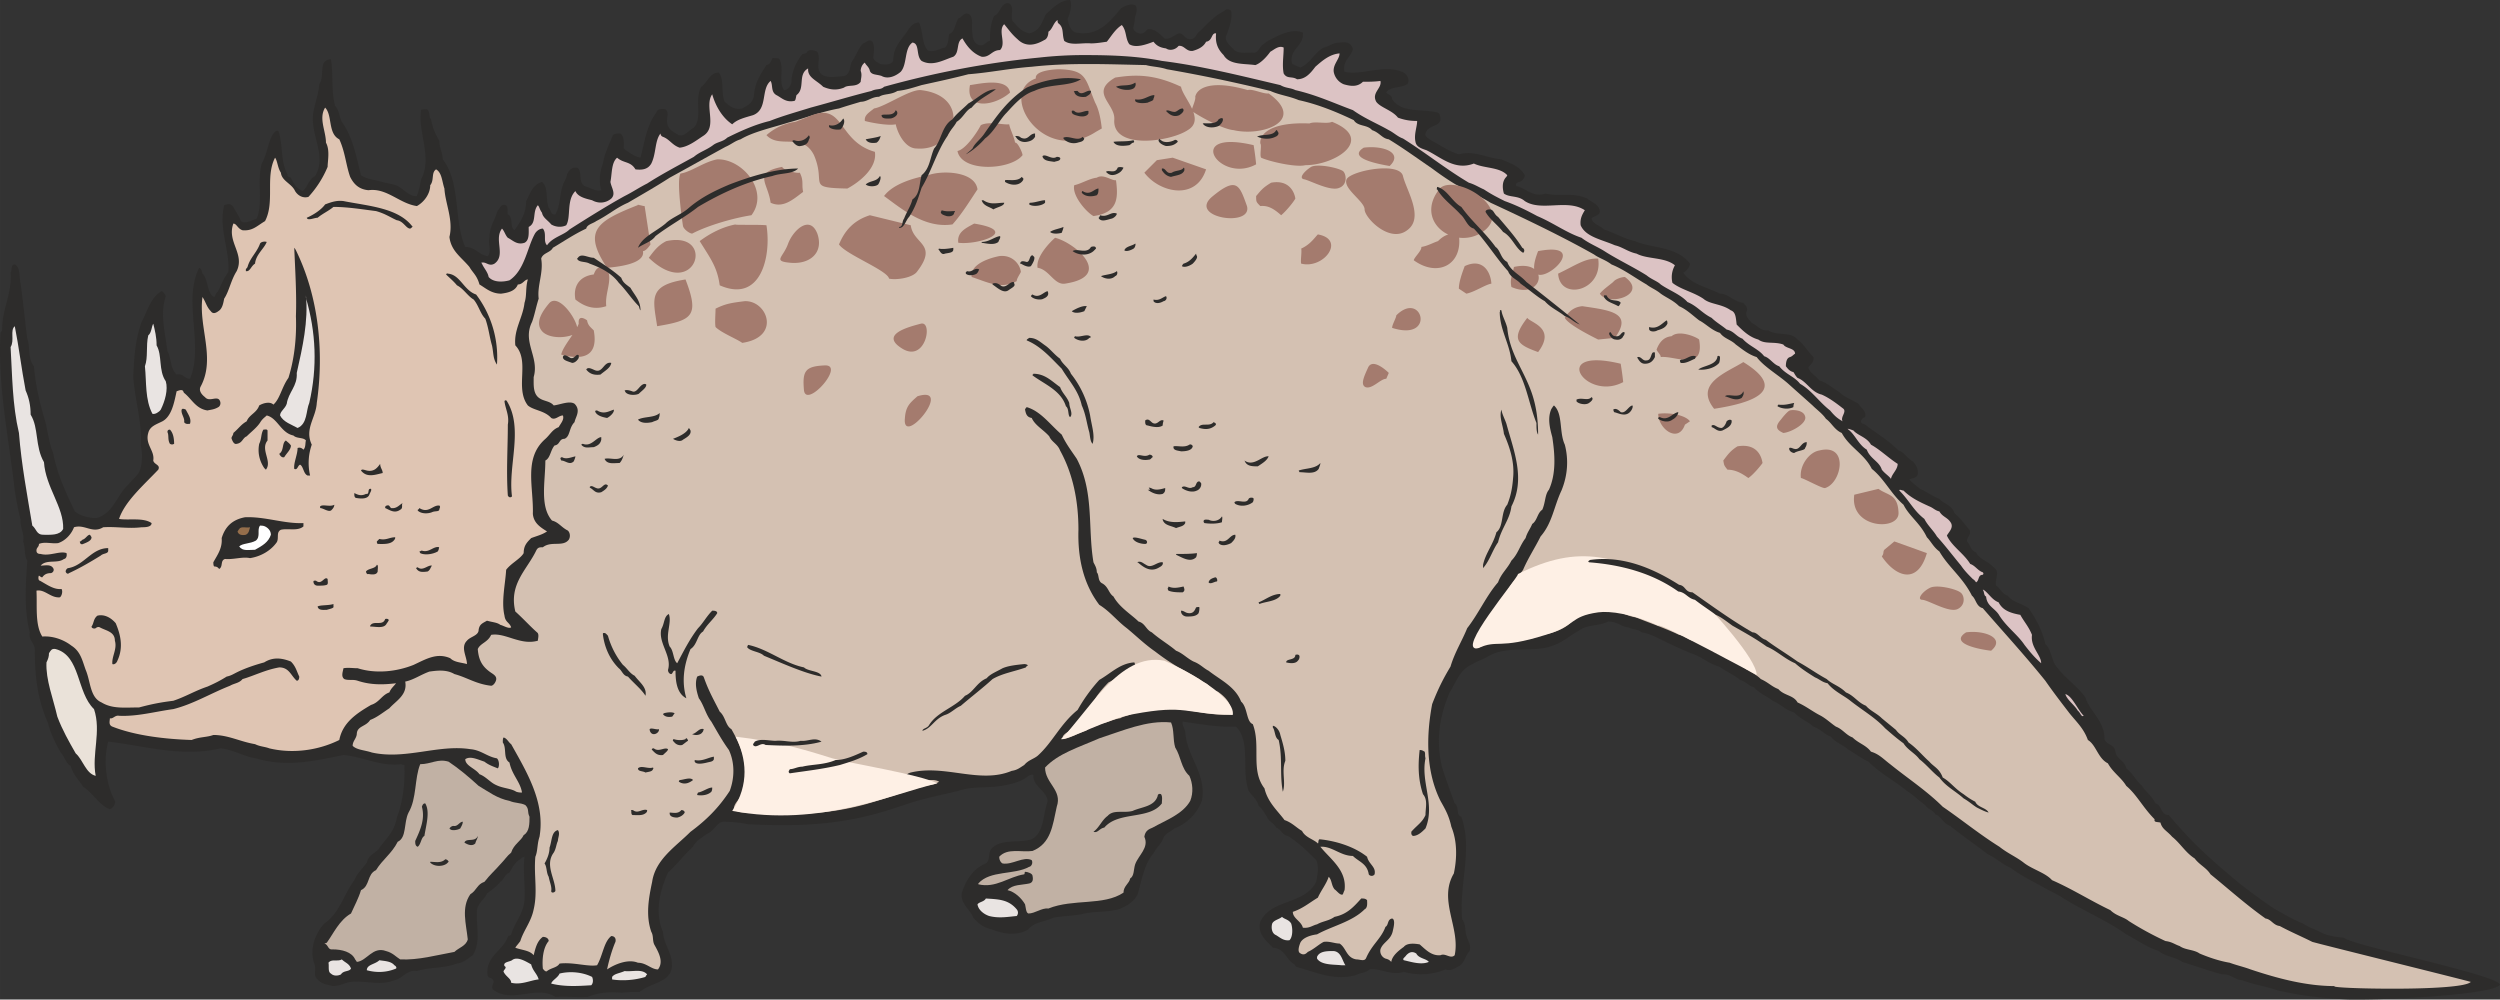 <svg xmlns="http://www.w3.org/2000/svg" width="287.684" height="115.017" viewBox="0 0 215.763 86.263"><rect x="0" y="0" width="215.763" height="86.263" fill="#333333" stroke="none"/><path d="M189.926 406.257c-.288 4.536.72 9.216 1.224 13.68.144.936.288 1.656.504 2.52-.072.648.36 1.224.216 1.872.216.576.072 1.224.36 1.656-.144 2.088-.288 4.248.216 6.192-.144.72.432.864.432 1.512 0 2.232.216 4.248 1.152 6.336.216.936.648 1.728 1.08 2.52.36.36.432.936.864 1.152.216.792.72 1.224 1.08 1.8.864.576 1.44 1.656 2.304 1.944.36-.144.504-.576.432-.72-.792-1.512-1.008-3.528-.576-5.112 3.168.36 6.336 1.368 9.72.576 1.152.144 2.016.72 3.024.864 2.664.792 5.112.216 7.56-.288 1.656.144 3.168 1.008 4.968.792a.717.717 0 0 0 .288.072c.072 1.584-.144 3.24-.648 4.536-.216 1.296-1.08 1.944-1.584 2.736-.432.432-.864.504-1.008 1.152-.36.504-.792.864-1.08 1.512-.936 1.296-1.296 2.88-2.592 3.744-.792.864-1.296 2.232-.864 3.456.216.504-.144 1.008.288 1.368.36.432.864.432 1.296.576.648 0 1.008-.288 1.584-.36 1.224-.144 2.52.36 3.744-.144.72-.144 1.08-.936 1.944-.792 1.152-.36 2.304-.216 3.456-.648.576-.072.936-.432 1.368-.72.72-1.152.288-2.52.36-3.6-.072-.864.648-1.152.864-1.728.504-.36.864-.648 1.152-1.008.36-.216.36-.648.792-.792.288-.504.504-.936.936-1.152.072-.072.216-.216.36-.216-.144 1.224.072 2.448 0 3.744-.144 1.296-.792 1.8-1.152 2.952-.072.144-.216.072-.288.216-.432 1.224-2.016 1.728-1.728 3.384.216.288.432.072.504.504 0 .144-.216.36-.072.648 1.728 1.296 3.744-.432 5.4.648 1.008-.072 1.872.072 2.808 0 1.008-.432 1.944-.432 2.952-.36.576-.072 1.224-.072 1.512-.072 1.008-.792 2.376-.792 2.736-1.872.288-1.296-.648-2.088-.72-3.312-.72-1.656-.288-3.528.432-5.112.72-.648 1.368-1.512 2.16-2.232.216-.504.792-.792 1.152-1.08.72-.288.864-1.008 1.44-1.08.792 0 1.44.072 2.16.216 2.88.144 5.76.144 8.568-.36 1.8-.288 3.384-.792 5.112-1.368 1.44-.504 3.024-.792 4.464-1.152 1.296-.432 2.52-.216 3.744-.432.864-.144 1.728-.36 2.304-.864.144-.072.36-.144.432-.072-.072 1.008 1.224 1.368 1.224 2.304-.432 1.224-.288 2.664-1.368 3.24-1.224.36-2.592-.072-3.456.792-.36.432-.072 1.008-.504 1.296-1.08.432-1.728 1.44-2.088 2.592-.072.936.72 1.368 1.008 2.088.504.576.936.864 1.584 1.008 1.08.432 2.232.576 3.168 0 .504-.648 1.44-.648 2.16-1.008.792-.144 1.584-.144 2.376-.288 1.08-.288 2.088-.144 3.24-.432.792-.288 1.368-.72 1.656-1.296.36-1.224.576-2.664 1.368-3.528.288-.576.72-.864.864-1.368.216-.432.648-.504.936-.792 1.152-.432 1.944-1.296 2.376-2.376.432-2.376-1.296-3.744-1.44-5.976-.072-.36-.288-.576-.216-.864 1.584.216 3.024.504 4.608.432 1.296 1.368.432 3.744 1.08 5.544.288.432.72.72.864 1.296.36.288.504.648.72.936.144.432.648.576.792.936.432.144.504.648 1.008.72.936.576 1.728 1.368 2.448 2.088.288.576.072 1.44 0 1.872-1.008 2.016-3.888 1.44-4.824 3.456-.288 1.08.576 1.656 1.08 2.232 1.08.072 1.152 1.08 1.872 1.44.072.072.072.144.144.216 1.656.432 3.24 1.224 5.112.72.432-.216.936-.216 1.224-.504.864-.144 1.872.576 2.952.216 1.296.36 2.592.216 3.6-.216.36.144.72 0 1.008-.216.648-.216.648-.936 1.08-1.368.144-.576-.144-.792-.288-1.368-.144-.432 0-.864-.36-1.368-.288-3.024.936-5.976-.072-8.856-.504-.144-.144-.864-.576-1.152-.36-1.008-.792-2.16-1.08-3.096-.576-2.304-.216-4.464.648-6.48.504-.792.792-1.728 1.584-2.232.576-.36 1.008-.504 1.584-.792 1.8-1.152 4.104-.288 5.904-1.08.792-.288 1.368-.864 2.088-1.224.72-.576 1.728-.36 2.52-.792.792 0 1.08.432 1.728.504.432.216.864.144 1.152.432.504.072 1.008.288 1.44.504 1.008.504 1.944.936 2.808 1.296.936.288 1.584.936 2.448 1.152.72.504 1.296.72 1.8 1.152.504.144.72.504 1.224.648.504.576 1.08.72 1.584 1.152.72.288 1.08.792 1.872 1.008.504.576 1.224.792 1.656 1.224.648.216 1.008.72 1.512.864.36.504 1.08.72 1.44 1.08.648.36 1.152.792 1.8 1.08 1.008 1.008 2.16 1.584 3.312 2.52.576.36 1.152.936 1.584 1.224.288.432.72.432.864.792.576.216.648.792 1.296 1.008 1.152.936 2.232 1.656 3.24 2.448.792.36 1.224.864 1.944 1.152.864.648 1.728 1.08 2.664 1.584.72.432 1.296.648 1.944 1.08 1.872 1.152 3.816 1.944 5.4 3.096 1.08.576 1.728 1.08 2.808 1.44.576.504 1.44.504 2.016.936 1.152.36 2.376.792 3.456 1.08.72-.072 1.152.504 1.728.504.936.36 1.944.504 3.024.864 2.088.504 4.248.72 6.12.792 3.528.072 12.816-.432 13.104-1.296-.36-.864-12.888-3.384-13.464-4.032-.792-.072-1.296-.144-1.944-.432-.504-.288-1.08-.432-1.584-.792-.936-.36-1.728-.864-2.52-1.296-1.08-.72-2.016-1.44-2.88-2.088-.936-.792-1.728-1.44-2.592-2.232-1.296-1.152-2.448-2.376-3.6-3.744-.72 0-.576-.864-1.152-1.008-.288-.648-.864-1.008-1.152-1.512-.576-.504-.792-1.08-1.368-1.512-.144-.72-.792-.72-.936-1.44-.072-.648-.792-.576-.936-1.08 0-1.584-1.224-2.304-1.656-3.6-.648-.936-1.728-1.656-2.376-2.52-.576-.576-.504-1.584-1.08-2.088-.216-1.08-.792-2.16-1.44-3.096-.648-.432-1.368-.504-1.8-1.08-.504-.144-.648-.648-1.008-.864-.144-.504.36-1.152-.144-1.512-.576-.648-1.368-.792-1.584-1.368-.504-.144-.504-.72-.792-.936 0-.432.432-.576.216-1.008-.432-.504-.72-.936-1.296-1.44-.216-.72-.936-.792-1.296-1.224-.576-.216-1.152-.648-1.656-.864-.36-.288-.648-.504-.936-.792.144-.144.576-.072.72-.432.072-.504-.144-.864-.432-1.152-.504-.288-.72-.792-1.224-.936-1.008-1.008-1.872-1.44-2.88-2.232-.144-.072-.288-.072-.36-.216 0-.216.144-.36.36-.432.144-.504-.36-.792-.576-1.152-.576-.36-1.224-.576-1.656-1.008-.576-.36-1.152-.864-1.728-1.008-.288-.432-.864-.648-.936-1.152.288-.288.504-.504.432-.864-.504-.504-.792-1.08-1.368-1.512-.576-.72-1.8-.288-2.52-.792-.648.072-.864-.36-1.44-.648-.288-.36-.576-.576-.432-1.008.144-.36-.144-.504-.288-.72-.792-.072-1.296-.792-2.016-.792-1.152-.576-2.448-.792-3.168-1.8.216-.144.576-.432.576-.792-1.152-1.512-3.24-1.296-4.752-1.944-.936-.216-1.8-.72-2.664-1.008-.36-.36-.936-.432-1.08-.936.144-.216.648-.216.72-.576 0-.648-.792-.864-1.08-1.152-1.296-.576-2.448-.144-3.6-.432-1.08.36-1.656-.432-2.52-.648-.144-.216.144-.36.288-.36.288-.144.432-.36.432-.576-.432-.792-1.224-1.008-2.016-1.368-1.368-.144-2.376-.792-3.672-.432-.936-.288-1.584-.792-2.304-1.152-.288-.216-.648-.36-.576-.648.216-.72 1.152-.576 1.296-1.152 0-.36-.072-.576-.216-.648-1.44-.36-3.096.072-3.96-1.152 0-.36-.288-.36-.504-.576.288-.576 1.44-.36 1.872-.792.144-.432-.072-.72-.36-.936-1.656-.792-3.6.288-5.112-.072-.216-.936.576-1.296.72-1.944-.144-.576-.576-.648-1.08-.576-.648 0-.864.288-1.44.432-.864.504-1.152 1.368-2.016 1.728-.288-.144-.576-.216-.72-.36-.288-1.224 1.08-1.512.936-2.664-.72-.288-1.584 0-2.304.36-.432.216-.792.36-1.08.648-.432.216-.432.864-1.008.72-.576 0-1.296.144-1.656-.36-.36-.36-.792-.72-.504-1.224.216-.648.504-1.368.36-2.016-.144-.144-.432-.216-.576 0-.864.432-1.512 1.152-2.088 1.728-.36.216-.36.72-.864.72-.576 0-.576-.72-1.152-.432-.288.144-.72.504-1.08.36-.432-.432-.864-.864-1.44-.792-.216.216-.36.432-.72.36-.36-.072-.576-.36-.504-.576.144-.432.072-.72.216-1.08.072-.288.072-.504 0-.72-.36-.288-.936 0-1.296.216-1.008 1.224-2.016 2.448-3.888 2.088-.504-.144-.648-.792-.72-1.152.216-.576.432-1.152.216-1.656-.864 0-1.512.72-2.088 1.224-.36.72-.504 1.44-1.44 1.656-.648-.144-1.008-.576-1.44-1.08-.216-.504.216-1.152-.288-1.512-.72-.144-.72.864-1.296 1.08-.36.792-.36 1.512-.36 2.16-.288 0-.504.504-.936.36-.432-.144-.576-.576-.576-1.008-.144-.576.144-1.296-.288-1.656-.504-.216-.576.288-.936.36-.288.504-.288 1.152-.792 1.368-.072.432-.072.936-.36 1.152-.432.072-1.08.504-1.512.216-.504-.648-.36-1.584-.72-2.376-.648 0-.864.576-1.152.936-.576.792-1.08 1.296-1.08 2.376-.288.432-.864.288-1.08.288-.36-.216-.576-.288-.648-.576.072-.504.144-1.008-.072-1.368-.288-.288-.504.072-.792.144-.432.432-.576 1.008-.936 1.512-.288.432-.072 1.008-.648 1.296-.72.072-1.584.216-2.016-.144-.576-.576 0-1.296-.36-1.944-.288-.144-.72-.216-.864 0-.144.216-.288.144-.432.216-.576.72-.936 1.584-.936 2.448-.144.432-.36.648-.648.648-.504-.792.072-2.016-.432-2.736-.288 0-.504-.072-.576 0-.144.36-.216.504-.504.576-.504.792-1.008 1.512-1.08 2.664-.144.648-.504.792-1.008 1.08-.72.144-1.08-.216-1.512-.576-.36-.936 0-1.8-.504-2.52-.792 0-.936.792-1.512 1.224-.648 1.152.144 2.664-.648 3.528-.432.216-.792.792-1.296.648-.504-.288-.936-.504-1.008-1.08-.072-.432.216-.864-.144-1.152-.432-.072-.72 0-.792.288-.864 1.152-1.008 2.592-1.368 3.888-.432-.072-1.008-.432-1.44-.792 0-.432.072-1.008-.288-1.296-.288 0-.504 0-.648.144-.36.864-.72 1.584-.864 2.448-.288.792-.36 1.584-.144 2.304-.432.144-.936-.216-1.44-.36-.576-.36-.144-1.296-.648-1.584-.504-.072-.72.288-.864.576-.072.432-.288.648-.36.936-.288.792-.216 1.8-.648 2.52-.432.072-.36-.432-.576-.576-.288-.792 0-1.728-.576-2.232-.864.288-1.008 1.008-1.368 1.656 0 1.08-.504 1.8-1.008 2.52-.432-.288-.072-1.152-.576-1.368-.072-.288.072-.576-.144-.792-.504-.144-.504.288-.72.432-.288.936-.72 1.44-.72 2.376-.144.576.216 1.152-.144 1.584-.72-.072-1.08-.792-1.944-.792-1.008-2.232-.36-5.544-1.944-7.56 0-.576-.288-.936-.288-1.584-.36-.648-.576-1.08-.72-1.872-.216-.216-.072-.72-.36-.864-.216 0-.432 0-.504.072-.288 1.944 1.008 4.104 0 5.976a8.422 8.422 0 0 1-.36 1.44c-.648.072-1.08-.576-1.656-.864-.504-.216-.864-.216-1.368-.36-.72-.216-1.296-.216-1.8-.576-.432-1.728-.72-3.312-1.656-4.608-.216-.432-.216-1.008-.576-1.368-.36-1.368-.144-2.808-.36-4.032a.756.756 0 0 0-.648.36c-.216.648 0 1.224-.36 1.8-.072.864-.36 1.584-.504 2.376-.36 1.944 1.224 3.744.144 5.544-.576.288-.648 1.008-1.08 1.296-.576-.288-.792-.648-1.008-1.152-.144-.072-.36-.072-.288-.288-.648-1.152-.36-2.52-.792-3.744-.216-.072-.288.072-.432.216-.504.792-.504 1.728-1.008 2.592-.432 1.584.144 3.384-.432 4.752-.432.144-1.008.504-1.368.216-.144-.432-.432-.792-.648-1.224-.216-.36-.576-.216-.792-.144-.504 2.016.504 3.888.36 5.76-.432.576-.648 1.224-.936 1.728-.216.144-.144.36-.288.432-.648-.288-.504-1.584-1.008-2.016-.072-.216-.072-.432-.288-.504-1.44 2.88.432 6.696-.792 9.576-.504 0-.576-.504-1.152-.36-.576-.576-.432-1.368-.792-2.016-.216-1.656-.648-3.24-.144-4.752-.072-.216-.288-.432-.36-.432-.936.504-1.224 1.728-1.728 2.664-.576 1.584-.648 3.168-.72 4.752.144 2.016.792 3.96.648 5.904a4.11 4.11 0 0 1 0 1.872c-.144.72-.648.936-1.008 1.44-1.08.936-1.296 2.52-2.808 2.952-.72 0-1.44-.216-1.872-.576-.72-1.512-1.512-3.168-1.872-5.04-.36-.864-.432-1.728-.648-2.592-.504-1.728-.864-3.168-1.008-4.896-.576-.72-.288-1.584-.576-2.376-.216-1.656-.36-3.24-.576-4.752-.144-.576 0-1.44-.504-1.656-.36 0-.216.432-.36.72.144 1.8-.792 3.24-.72 4.968-.072.072-.072.144-.144.144z" style="fill:#2d2c2b" transform="translate(-189.875 -377.6)"/><path d="M193.022 425.12c0 .217.144.289.36.289.792.216 1.656-.288 2.232-.072.072.288-.072.504-.216.504-.576.432-1.512 0-2.016.576.36 0 .864-.144 1.08.216.144.216-.072.432-.216.432-.36 0-.576.144-.72.36-.144 0-.144-.072-.288-.144-.072.072-.072.432.072.432.648.36 1.224.792 1.872.72.144.216 0 .648-.144.72-.792.072-1.296-.72-2.016-.576.072 1.296-.144 2.952.504 3.96.936-.072 1.872.288 2.52.792.792.504.936 1.296 1.224 2.088.432 1.008.36 2.376 1.368 2.808.936.576 2.016.432 3.24.432 1.08-.288 1.8-.432 2.952-.576 1.08-.36 1.872-.864 2.952-1.224.648-.288 1.08-.504 1.656-.864.36-.072.576-.216.864-.36.72-.36 1.584-.648 2.376-.864.792-.504 1.584-.36 2.304-.072.432.432.504.864.72 1.296 0 .216-.072.36-.216.36-.504-.432-.648-1.152-1.512-1.152-1.224.216-2.16.72-3.168 1.008-.288.36-.72.36-1.08.576-1.656.648-3.168 1.584-4.896 2.016-1.584.216-3.096.648-4.68.576-.36-.072-.504.288-.792.216 0 .216-.144.576.216.72 2.016.792 4.608 1.08 6.84 1.152.72-.288 1.296-.216 1.872-.432 1.296 0 2.304.576 3.6.792.432.216.864.216 1.224.36 2.088.504 4.32.144 6.048-.72.288-1.512 1.512-2.304 2.736-3.024.72-.216.936-.864 1.584-1.08.144-.36.36-.504.576-.792-1.152.144-2.232.144-3.312-.216-.432-.144-.792 0-1.152-.144-.288-.216-.144-.576-.072-.936.432-.072.792 0 1.224 0 1.584.504 3.384.288 4.824-.288 1.08-.504 2.016-1.08 3.168-.576.36.36.936.36 1.44.504 0-.648-.576-1.44 0-2.016.288-.36 1.008-.432 1.008-.936.072-.504.36-.576.72-.792.504.144.864.144 1.152.36.288.072.72.36.936.216-.144-.432-.504-.432-.576-1.008-.288-1.224.072-2.736.144-3.96.432-.576 1.224-.936 1.512-1.44 0-.648.288-.936.648-1.296.576-.216.936-.288 1.368-.576-.576-.36-1.152-.72-1.224-1.512.072-2.304-.792-4.752 1.008-6.408.504-.432.648-.864 1.224-1.08.144-.288.504-.648.36-1.008-.36 0-.648.432-1.008.216-.576-.648-1.512-.648-2.016-1.08-1.152-1.512.216-3.816-1.08-5.184-.144-1.368.648-2.376.792-3.672.216-.648.072-1.296.288-2.016-.288 0-.432.432-.864.432-.216.576-.864.72-1.44.792-.864 0-1.368-.504-1.872-.792-.216-.792-.576-1.008-.864-1.512-.72-.864-1.584-1.368-1.728-2.592.36-1.44-.36-2.88-.432-4.176-.216-.648-.216-1.368-.72-1.656-.432.288-.144.936-.504 1.368 0 .72-.504 1.44-1.152 1.8-1.512-.216-2.592-1.584-4.176-1.368-.864-.072-1.296-.576-1.584-1.152-.36-1.008-.432-2.16-.936-3.24-1.008-.504-.576-2.088-1.224-2.736-.576.936.072 2.016.072 3.024.36.648.144 1.584.144 2.088a8.852 8.852 0 0 1-1.656 2.592c-.504.144-.936-.144-1.152-.504-.288-.648-1.152-.864-1.224-1.584-.288-.432-.288-1.008-.504-1.296-.864 1.656 0 3.816-.864 5.472-.72.432-1.08.864-1.944.792-.432-.144-.504-.576-.792-.576-.576 1.584 1.008 2.592.288 4.104-.504.792-.648 1.728-1.08 2.376-.072.36-.144.864-.504 1.08-.288.216-.504.216-.648 0-.36-.36-.432-.792-.72-1.224-.36 2.592 1.152 5.256-.144 7.704-.216.36.072.72.36.936.36.432.936-.072 1.224.216.216.288.072.576-.072.648-.36.216-.648.216-.936.288-1.008-.144-1.368-1.008-2.016-1.512-.072-.072-.072-.216-.144-.216-.144-.072-.288 0-.504.072-.216 1.008-.432 2.16-1.224 2.592-.576.288-1.08.432-1.224 1.008-.288 1.008.576 1.512.432 2.376.072.36.648.36.432.792-1.296 1.368-2.88 2.736-3.384 4.248.792.144 2.088-.144 2.808.36 0 .36-.576.36-.864.36-1.152.144-2.16-.072-3.312 0-.936.576-1.584-.288-2.52 0-.216.576-.72 1.152-1.368 1.368-.576.072-1.152-.144-1.656.072 0 .288-.216.288-.216.576z" style="fill:#dfc5b3" transform="translate(-189.875 -377.6)"/><path d="M193.886 434.769c-.072 1.512.576 3.096.936 4.68.432 1.152 1.008 2.16 1.584 3.168.648.576.864 1.728 1.728 1.944-.36-1.872.504-3.816-.144-5.76-1.512-1.44-1.152-4.608-3.312-5.184-.36-.072-.432.144-.576.36 0 .288-.072.504-.216.792z" style="fill:#eae2d9" transform="translate(-189.875 -377.6)"/><path d="M217.862 459.033c.36.072.288.576.72.504.792 0 1.656.216 1.944.864.072.072.144.216.144.216.864-.072 1.368-1.368 2.52-.936.576.144.864.504 1.224.72 1.584.072 3.096-.36 4.68-.648.36-.36 1.008-.504 1.152-1.08-.144-1.368-.576-2.736.216-3.888.576-.36.576-.864 1.224-1.08.504-.648.936-1.008 1.368-1.512.36-.36.576-.72.936-1.008.216-.72.864-1.008 1.08-1.512.504-.288.504-1.008.504-1.584-.216-.432 0-.648-.36-1.008-.432-.216-.864-.144-1.368-.36-1.08-.216-1.8-.792-2.664-1.296-.864-.792-1.728-1.512-2.592-2.088-.936-.288-1.512.216-2.448.216-.504 1.224-.288 2.952-1.008 4.176-.432.864-.144 2.16-.936 2.52-.504 1.008-1.296 1.512-1.872 2.448-.792.36-.504 1.368-1.296 1.728-.216.72-.576 1.368-.864 2.016-1.008.576-1.512 1.728-2.088 2.52-.144.072-.216.072-.216.072z" style="fill:#c1b1a4" transform="translate(-189.875 -377.6)"/><path d="M218.222 460.689c.072.288-.072.792.216.936.216.216.576.216.864.072.216-.36.72-.216.864-.504-.144-.432-.504-.504-.792-.792-.36.216-.864-.072-1.152.288zm3.312.648c.792.216 1.656.216 2.52-.144.072-.072 0-.216-.144-.288-.288-.36-.864-.36-1.296-.432-.36.36-1.08.36-1.08.864zm11.88-.36c.288.144-.144.36-.072.504.216.432.648.576.648.936.864.216 1.656-.216 2.376-.288-.144-.504-.504-.72-.648-1.296-.504-.288-1.224-.72-1.656-.36-.216.144-.792.144-.648.504zm4.032 1.512c1.152.288 2.304.216 3.456.144.216-.216.144-.576.072-.72-.864-.432-1.944-.504-2.808-.288-.144.36-.648.576-.72.864zm5.256-.36c.864.144 1.944.072 2.88-.216 0-.072.144-.216.144-.216-.432-.504-1.224-.216-1.944-.288-.504.216-.864.216-1.08.504v.216zm31.536-6.48c.072.504.576.864 1.008 1.008.864.216 1.584.072 2.376 0a.438.438 0 0 0 0-.576c-.72-.864-1.584-.864-2.664-.936-.144.288-.576.288-.72.504zm25.416 1.728c-.072.36 0 .792.36.936.36.216.648.504 1.152.432.288-.288.288-1.008.144-1.44-.216-.36-.576-.36-.792-.576-.216.216-.792.288-.864.648zm3.888 2.952c.36.576 1.44.504 2.088.576h.36c-.288-.432-.36-1.152-1.008-1.224-.576 0-1.224 0-1.44.504v.144zm7.488.144c.648.144 1.512.432 2.16.144-.216-.288-.864-.288-1.08-.72-.432-.288-.72 0-.864.144-.144.216-.36.288-.216.432z" style="fill:#e9e4e2" transform="translate(-189.875 -377.6)"/><path d="M220.31 441.969c.36.36 1.008.36 1.656.576 2.88.648 5.76-.72 8.496-.288.936.072 1.44.648 2.304.792.216.216.216.72.072.864-.36-.144-.792-.288-1.152-.576-.648-.216-1.224-.504-1.656-.216 0 .576.864.792 1.224 1.296.576.216.936.72 1.44.936.576.288 1.296.288 1.728.576.216.072.36.072.504.072-.144-.936-.864-1.512-1.08-2.592-.576-.36-.216-1.224-.576-1.728 0-.216 0-.36.072-.432.288.072.432.432.648.576 1.368 2.448 2.952 5.04 2.448 7.992-.216.648-.144 1.224-.36 1.728-.144 1.584.216 3.024-.144 4.536-.216 1.08-.864 1.8-1.152 2.736-.144.216-.36.432-.432.576.576.216 1.224.216 1.584.648.144-.576.288-1.224.792-1.584.288 0 .504.144.504.36-.504.576-.576 1.656-.504 2.376.144.216.288.288.36.216.36-.288.864-.288 1.08-.648 1.152-.144 2.448.288 3.24.144.504-.864.576-2.016 1.224-2.52.288 0 .432.216.36.504-.288.648-.576 1.656-.72 2.376.648-.432 1.8-.936 2.664-.576.72 0 1.152.576 1.728.576.504-.648.072-1.44-.288-2.088-.216-.36-.072-.792-.288-1.152-.504-1.44-.216-2.952.072-4.32.288-1.944 2.016-3.024 3.312-4.32 1.368-1.008 2.448-2.088 3.384-3.528.432-1.152.432-2.448-.072-3.528-.576-.792-1.008-1.584-1.512-2.448-.504-.648-.648-1.44-1.08-2.016-.216-.648-.36-1.296-.144-1.872.288-.144.504-.144.576.072.432 1.224.864 1.944 1.368 2.952.504.432.504 1.224 1.008 1.512.864 1.512 1.584 3.24 1.08 5.04-.072.936-.936 1.224-.864 1.944.936.432 1.872.072 2.736.288 1.224.216 2.448.072 3.672 0a23.065 23.065 0 0 0 4.968-.792c1.8-.504 3.312-1.08 4.896-1.512.504-.144 1.008-.144 1.44-.432-.864-.504-2.088.504-2.952-.144-.072-.36.216-.576.504-.648 2.952-.72 5.976 1.008 8.712-.144.504-.072.72-.288 1.08-.504.36-.432.792-.504 1.152-.792 1.296-1.152 1.944-2.736 3.456-3.96a14.05 14.05 0 0 1 1.872-2.592c1.008-.576 1.8-1.44 3.024-1.512.144.288 0 .576-.072.576-.792.36-1.44.792-2.16 1.152-.36.36-.792.864-1.08 1.296-.648 1.152-1.584 2.016-2.376 2.952-.288.144-.648.432-.432.648.72-.144 1.224-.504 1.944-.72.432-.36 1.008-.432 1.368-.648.576-.072 1.008-.36 1.584-.432.36-.216.792-.216 1.08-.432.288-.216.504-.576.864-.576.792-.72 1.656-1.08 2.664-1.224.432 0 1.08.144 1.368.36.072.216 0 .432-.144.432-1.08-.288-2.304-.072-2.952.648 2.16-.432 4.536.72 6.768.432-.072-.936-.504-1.44-1.224-1.944-.648-.072-.648-.648-1.224-.792-.648-.504-1.512-.936-2.16-1.296a19.802 19.802 0 0 1-2.016-1.368c-.936-.648-1.656-1.368-2.448-2.016-.864-.648-1.44-1.44-2.376-2.016-1.368-1.8-1.872-4.032-1.8-6.48 0-2.376-.432-4.752-1.584-6.84-.216-.576-.72-.72-.936-1.224-.504-.576-1.224-.936-1.512-1.584-.432-.072-.504-.36-.576-.72 0-.072.144-.216.144-.216 1.224.36 2.016 1.512 3.024 2.376.36.792.864 1.44 1.296 2.088 1.512 2.88.936 5.904 1.44 8.928.144.288.288.504.288.864.216.216.072.72.432.936.576.288.576.864 1.008 1.152.504.936 1.584 1.584 2.16 2.16.576.144.648.72 1.152.936.648.576 1.512 1.08 2.088 1.584.576.216.936.648 1.512.936.576.216.864.576 1.296.792 1.008.792 2.304 1.368 2.808 2.664.576.504.432 1.728 1.008 1.944.72 1.872-.216 3.96 1.008 5.544.288 1.224 1.152 1.944 1.728 2.736.648.216 1.008.648 1.512.936.288.576 1.008.72 1.368 1.08.072 0 0-.288.144-.36 1.44.144 3.024.648 4.104 1.512.144.648.792.864.648 1.512-.144.216-.432.144-.504 0-.144-.936-.864-1.08-1.368-1.584-1.08 0-1.8-.864-2.808-.792.864 1.08 2.304 2.016 2.088 3.744-.072.144-.144.36-.144.36-.216.144-.504-.288-.72-.432-.288-.36-.216-.792-.504-1.08-.216.648-.648 1.152-.936 1.8-.72.432-1.296.936-2.16 1.224 0 .576.72.792.864 1.368.576.072.864-.216 1.224-.288.504-.288 1.008-.288 1.512-.648 1.08-.216 1.656-.864 2.304-1.584.216 0 .36 0 .504.144 0 .216.072.648-.216.792-1.08 1.08-2.808 1.44-4.104 2.16-.576.072-1.224.288-1.44.72-.144.36-.216.72-.072.864.36.288.576.072.72-.072.504-.216.936-.648 1.368-.864.504-.072.936.144 1.368.144.576.36.576 1.224 1.44 1.368.36 0 .72.216.864-.144.504-1.152 1.296-1.656 1.656-2.664.288-.144.144-.648.576-.72.288.072.144.72.072 1.008-.144.864-.864 1.008-1.08 1.656a.707.707 0 0 0 .432.792c.288.072.36.144.504.288.072-.504.576-.936 1.08-1.296.288-.36.936-.288 1.368-.216.504.432 1.008 1.008 1.8.936.432-.216.864.36 1.224 0 .504-2.376-1.44-4.752-.072-7.056.288-1.368.288-2.808-.216-4.032-.216-1.008-.576-1.584-.936-2.232-1.296-2.592-1.224-5.688-.72-8.352.504-1.296.936-2.16 1.584-3.24.36-1.224 1.008-2.232 1.44-3.312 1.008-1.296 1.656-2.808 2.664-3.96.288-.792.792-1.152 1.152-1.872.576-.576.72-1.296 1.224-1.944.144-.504.36-.72.576-1.224.432-.288.432-.936.864-1.224.288-.648.216-1.296.576-1.728.648-1.44.504-3.096.288-4.536-.216-.792-.432-1.656-.072-2.448.072-.072.072-.144.216-.288.792.72.432 2.304.936 3.384.36 1.368.216 2.736-.288 3.96-.648 1.368-.792 2.808-1.8 3.96-.504 1.008-1.08 1.872-1.512 2.88-.432.648-1.008 1.08-1.368 1.872-.648.648-1.008 1.656-1.656 2.448-.288.504-.432 1.008-.936 1.368 0 .432-.288.72-.216 1.08.576 0 .864-.36 1.44-.576 2.376-.72 5.616.072 7.272-2.088.72-.216 1.44-.576 2.232-.504 1.008-.504 1.872.36 2.952.504 1.44.576 2.52.936 3.744 1.512.576.072.792.504 1.296.504.792.576 2.088.792 2.736 1.512.576 0 .72.432 1.224.576.72.576 1.296.72 1.8 1.224.648.288.936.648 1.512.864.504.576 1.296.504 1.656 1.152.792.36 1.296.792 2.016 1.152.504.288.864.648 1.296.936.576.216.864.72 1.44.936.504.504 1.152.648 1.584 1.224.72.216 1.08.648 1.656 1.08 1.512 1.224 3.168 2.304 4.536 3.672 1.584 1.08 3.168 2.376 4.896 3.456.72.576 1.44.864 2.088 1.368.72.576 1.872.864 2.448 1.512 1.8.792 3.24 1.728 5.04 2.592.504.504 1.152.576 1.584.936a27.009 27.009 0 0 0 3.168 1.728c.576.072.792.288 1.224.432.504.36 1.224.288 1.728.648.864.36 1.728.648 2.592.792.576.216 1.224.36 1.8.576 2.376.792 4.824 1.44 7.272 1.44-.864.216 10.944.504 11.736-.36-.72-.216-12.96-3.24-13.68-3.456-1.008-.504-1.872-.864-2.808-1.368-.576-.072-.72-.576-1.224-.648-1.728-1.224-3.24-2.592-4.752-3.816-.36-.576-.936-.792-1.368-1.368-.792-.504-1.224-1.296-1.944-1.872-.432-.504-.864-.648-1.008-1.224-.288-.072-.576 0-.504-.288-1.008-1.008-1.512-2.088-2.448-2.88-.432-.72-1.152-1.152-1.584-1.944-.864-.432-1.008-1.584-1.728-2.016-.36-1.008-1.008-1.584-1.584-2.304-.72-.936-1.44-1.872-2.088-2.808-1.8-2.232-3.528-4.104-5.4-6.264-.576-.144-.576-.792-.936-1.08-.792-1.584-2.016-2.448-2.808-3.816-.504-.36-.72-.864-1.08-1.224-.576-1.224-1.512-1.8-2.016-2.808-1.08-.936-1.656-2.232-2.736-3.096-.648-1.296-1.944-1.872-2.592-3.096-.648-.288-.864-.864-1.368-1.224-.288-.432-.792-.792-1.152-1.152-.72-.648-1.296-1.152-2.016-1.8-.864-.792-2.16-1.512-2.808-2.376-.72-.216-1.296-.72-1.8-1.08-.432-.432-1.008-.504-1.368-1.008-.72-.216-1.224-.792-1.8-1.08-.648-.504-1.08-.936-1.728-1.224-.504-.504-1.08-.72-1.584-1.08-.432-.36-.864-.504-1.224-.792-1.008-.576-1.944-1.296-3.024-1.728-.576-.432-1.008-.504-1.512-.864-2.808-1.584-5.976-3.096-8.928-4.464-.936-.576-1.944-1.008-3.024-1.584-.72-.432-1.44-.936-2.016-1.368-1.368-.936-2.448-1.728-3.744-2.52-.576-.072-.792-.576-1.44-.792-.432-.504-1.224-.288-1.584-.864-1.512-.72-3.096-1.368-4.752-1.728-.864-.36-1.656-.432-2.448-.792a131.246 131.246 0 0 0-8.928-1.872c-.648-.216-1.296-.216-1.8-.36-3.384-.072-6.624-.216-9.864.144-1.944.144-3.6.504-5.472.648-1.368.36-2.736.648-4.032.936-.72.216-1.368.432-2.088.504-.576.36-1.152.216-1.584.504-.648 0-1.008.432-1.584.432-.72.216-1.224.36-1.872.576-1.584.288-3.024.864-4.392 1.224-1.368.432-3.024.792-4.104 1.44-.504.144-.792.432-1.296.648-1.584.864-3.24 1.8-4.824 2.664-1.224.792-2.376 1.44-3.6 2.16-1.008.432-1.728 1.08-2.736 1.584-.288.216-.792.288-.864.648-1.08.504-2.016 1.152-2.88 1.656-.216.432-.864.432-1.008.936.216 1.224-.36 2.304-.216 3.456-.216.648-.36 1.44-.576 2.016-.864 1.728.648 3.024.144 4.752 0 .72-.072 1.512.576 1.872.36.216.864.216 1.152.576.576-.072 1.368-.432 1.8-.144.576.576.072 1.152 0 1.584-.504.504-.36 1.224-.864 1.44-.504 0-.36.504-.864.576-.36.432-.36 1.08-.792 1.296 0 1.8-.504 3.96.576 5.184.576.144.792.576 1.368.864.216.216.216.576.072.792-.504.648-1.512.072-2.232.648-.288 0-.432 0-.576.288-.792 1.656-2.376 2.88-1.8 5.256.72.648 1.224 1.224 1.872 1.8.216.144.072.576.072.72-1.512.432-2.808-.72-4.032-.504-.288.648-.936.72-1.152 1.224.072 1.008.432 1.512 1.008 1.944.288.216.648.36.576.72-.072.288-.288.504-.432.504-1.296-.144-2.088-.72-3.168-1.008-.72-.432-1.584-.288-2.16-.216-.792.288-1.368.72-2.088.864.216 1.152-.792 1.656-1.368 2.304-.648.432-1.08.792-1.656 1.008-.36.576-1.08.504-1.152 1.152 0 .432-.36.648-.36 1.08z" style="fill:#d4c1b2" transform="translate(-189.875 -377.6)"/><path d="M274.31 453.92c1.512.36 2.592-.647 3.96-.863.072-.072 0-.144.072-.216.216 0 .648.144.648.36.072.36 0 .576-.288.648-.648.144-1.44.072-1.872.576.648.144 1.224.72 1.512 1.224.072.288.072.72.288.792.576 0 1.152-.504 1.728-.432 2.16-.864 4.752-.216 6.48-1.368 0-.576.504-.792.576-1.224.36-.216.288-.792.432-1.224.288-.792 1.224-1.44.792-2.376.072-.504.36-.648.72-.792 1.152-.648 2.592-1.152 3.24-2.304.288-.72.216-1.512-.072-2.16-.72-.648-.72-1.656-1.224-2.448-.216-.72-.072-1.512-.36-2.16-2.088-.216-4.176.72-6.192 1.368-1.8.792-3.528 1.296-4.68 2.52 0 1.368 1.512 1.944 1.008 3.384-.36 1.656-.504 3.168-2.088 3.816-.936.144-2.16-.288-2.88.504 0 .288.144.504.288.576.864.144 1.8-.648 2.52-.288.144.288-.072.576-.216.576-1.296.72-3.384.288-4.392 1.44v.072z" style="fill:#c1b1a4" transform="translate(-189.875 -377.6)"/><path d="M231.47 400.353c.144.36.504.72.576 1.152.432.504 1.296.432 1.8.288 1.296-.864 1.512-2.736 2.16-3.96.144-.288.432-.504.72-.504.36.432 0 1.08.36 1.44.504-.72 1.44-.864 1.944-1.368 1.584-1.008 3.312-2.088 4.752-2.88.72-.36 1.224-.72 1.944-1.08 1.224-.792 2.736-1.584 4.032-2.304.504-.432 1.08-.576 1.656-1.008.36-.288.864-.288 1.224-.648 1.152-.576 2.448-1.152 3.672-1.44 1.08-.432 2.376-.792 3.528-1.152 1.872-.504 3.528-1.008 5.256-1.44.432-.216.792-.072 1.08-.36 4.392-1.224 8.928-2.088 13.392-2.52a34.874 34.874 0 0 1 3.816-.216c2.304 0 4.608.072 6.768.504 3.456.432 6.84 1.296 10.224 2.088.504.288.864.216 1.296.432 1.872.432 3.384 1.152 4.968 1.728 1.008.72 2.088 1.152 3.096 1.728.432.216.792.576 1.224.72 1.944 1.224 3.744 2.664 5.688 3.816.504.144.936.432 1.296.576.648.432 1.224.72 1.8 1.008 1.008.36 1.872.792 2.808 1.296 1.368.576 2.52 1.44 3.816 1.872.648.504 1.44.792 2.088 1.224 1.152.72 2.376 1.296 3.528 2.016.432.36.936.504 1.224.792.72.504 1.728.864 2.304 1.512.864.36 1.224.936 2.088 1.368.36.36.864.648 1.296 1.008.648.144.792.576 1.368.792.576.648 1.368.864 1.872 1.512.504.144.792.72 1.296.864.576.72 1.296.864 1.8 1.512 1.008.576 1.656 1.584 2.592 2.304.36.432.576.648 1.08.936-.216-.36.36-.792.072-1.08-.648-.504-1.224-.936-1.872-1.224-.936-.216-1.296-1.152-2.088-1.44-.216-.216-.288-.432-.36-.504-.288-.072-.432-.216-.648-.504 0-.36.072-.72.36-.792.216-.072.288-.216.432-.288 0-.504-.792-.432-1.008-.792-.792-.288-1.584 0-2.16-.432-.792-.216-1.368-.792-1.872-1.296-.072-.576-.072-1.08-.504-1.224-.792-.576-1.8-.504-2.376-1.008-.864-.576-1.944-.792-2.664-1.368a2.07 2.07 0 0 1 .216-1.512c-.864-.72-2.376-.504-3.312-1.008-.72-.144-1.224-.576-1.872-.72-1.152-.504-2.52-.72-2.952-1.728-.072-.576.144-.936.36-1.296-1.512-1.008-3.744.144-5.184-.792-.576-.504-1.296-.288-1.8-.648-.144-.504-.144-1.008.144-1.368.144-.144.144-.216.144-.216-.648-.72-2.016-.576-2.88-1.008-1.656.648-2.88-.576-4.104-1.152-.432-.144-.864-.288-.936-.72-.144-.648.144-1.296.144-1.8-.576 0-1.08-.072-1.656-.288-.504-.648-1.512-.864-1.872-1.368-.432-.792.504-1.152.36-1.8-.504.072-1.08.072-1.512.072-.504.504-1.152.36-1.656.216a1.435 1.435 0 0 1-.864-1.08c-.072-.648.504-1.08.504-1.584-.864.072-1.512.648-2.088 1.152-.432.576-.864 1.08-1.584 1.08-.432-.288-.864 0-1.152-.504-.144-.72 0-1.512 0-2.232-.432-.216-.864.216-1.152.36-.36.504-.864 1.008-1.296 1.152-1.008-.144-2.232 0-2.736-.864-.576-.576-.72-1.152-.648-1.872-.432-.072-.288.648-.864.72-.216.432-.648.648-1.152.792-.576.072-.72-.504-1.224-.432-.288.36-.792.432-1.08.216-.576-.072-.864-.288-1.08-.576-.576.216-1.512.576-2.088.216-.36-.504-.216-1.152-.648-1.656-.576.36-.936 1.008-1.296 1.44-.504.072-.936.144-1.368.144-.792-.072-1.728.216-2.304-.216-.216-.576 0-1.152-.504-1.512-.072-.072-.072-.144-.072-.288-.36.216-.432.792-.792 1.008 0 .36-.144.648-.36.72-.864.504-1.656.576-2.304-.072-.504-.432-.792-.864-1.152-1.296-.576.576.216 1.656-.36 2.232-.72 0-.864.648-1.584.576-.792-.288-1.296-.936-1.656-1.584-.576.288-.216 1.224-.792 1.584-.864.288-1.8.864-2.736.36-.504-.432-.144-1.512-.792-1.584-.72.504-.432 1.872-1.008 2.52-.504.432-1.152.648-1.656.36-.432-.144-.864-.072-1.008-.432-.072-.36-.36-.504-.432-.72-.216.144-.36.432-.36.72.144.36 0 .72 0 .936-.36.504-1.08.216-1.44.504-.72.288-1.296.144-1.8-.072-.576-.576-1.368-.792-1.296-1.584-.936.504-.216 1.728-1.008 2.304-.072.288-.072.504-.216.504-.72.144-1.08-.288-1.512-.504-.504-.288-.288-.864-.504-1.224-.864.72-.216 2.448-1.512 2.952-.72.216-1.368.36-1.8.792-.864-.576-1.44-1.584-1.728-2.592-.72 1.008.504 2.808-.792 3.6-.648.432-1.296.936-2.016 1.008-.648-.216-.864-.72-1.44-.936-.216-.072-.216-.288-.216-.288-.504.648-.36 1.728-.792 2.592-.288.504-.792.576-1.368.504-.432-.72-1.008-.504-1.584-1.008-.504.432-.432 1.368-.576 2.088.072.504.504 1.008.072 1.44-.504.432-1.152.432-1.656.144-.576-.144-1.224-.288-1.44-.792-.792.792-.36 2.232-.792 2.952-.432.216-.936.144-1.296-.072-.288-.36-.72-.576-.792-1.008-.216-.288-.216-.504-.36-.648-.504.576-.072 1.512-.792 1.872 0 .504.072 1.152-.36 1.368-.648.216-1.008-.216-1.44-.432-.216-.216-.288-.576-.504-.792-.72.936.36 2.304-.648 3.024-.504.288-.72-.216-1.152-.072l.072.072zm117.936 14.327c.576.433.864 1.297 1.584 1.729.288.792 1.08 1.008 1.296 1.728.288.36.576.504.792.792.072-.432.576-.792.576-1.296-.792-.504-1.512-1.224-2.304-1.656-.36-.648-1.152-.792-1.512-1.224-.216-.072-.36-.144-.504-.144l.072.072zm4.392 5.257c.864.864 1.224 1.728 2.16 2.448.288.576.792 1.008 1.08 1.512.72.792 1.368 1.656 2.088 2.52.288.432.648.792 1.008 1.152.216.144.216.216.288.288.288-.144.144-.648.576-.648.072-.072.072-.144 0-.216-.432-.144-.648-.576-1.08-.72-.576-.936-1.584-1.512-2.016-2.448.144-.288.576-.648.36-1.08-.288-.504-.72-.504-1.008-1.008-.36-.072-.504-.288-.864-.432-.792-.36-1.584-.72-2.232-1.368-.144 0-.36-.144-.36 0zm7.2 8.568c.144.144.072.504.288.576.072.864.792 1.008 1.152 1.656.648 1.008 1.584 1.656 2.16 2.52.504.648.864 1.08 1.44 1.584 0-.72-.936-1.368-.792-2.448-.288-.72-.648-1.08-1.008-1.728-.792-.144-1.512-.36-1.872-1.08-.576-.216-.864-.792-1.296-1.08h-.072zm7.128 9c.144.504.792.936 1.08 1.44.216.144.288.576.504.432-.504-.504-1.008-1.728-1.584-1.872z" style="fill:#dcc3c4" transform="translate(-189.875 -377.6)"/><path d="M202.382 409.209c.144 1.368 0 2.88.648 4.104.216.072.576-.144.72-.36.36-.72.648-1.728.432-2.448-.648-.936-.288-2.232-.792-3.096 0-.72-.144-1.296-.288-1.872-.144.216-.144.792-.432 1.008-.216.936 0 1.872-.288 2.664zm-11.592-1.656c.144 2.448.144 4.968.72 7.416.216 2.736.72 5.4 1.152 7.992.36.288.36.792.936.792.648 0 1.44.072 1.728-.504.072-1.872-1.512-3.6-1.656-5.76-.792-1.368-.432-2.952-1.152-4.104 0-.792-.144-1.44-.432-2.088-.36-1.872-.576-3.744-.936-5.544-.432.36 0 1.224-.36 1.8z" style="fill:#e9e4e2" transform="translate(-189.875 -377.6)"/><path d="M340.334 408.849c-1.512.936-4.248 1.872-2.52 4.032 3.312-.504 6.48-1.584 2.52-4.032zm-7.344 4.464c0 1.296 1.728 2.592 2.304.936l.432-.288c-.36-.504-1.656-.792-2.736-.648zm1.152-6.696c-.72.072-1.08.576-1.296 1.152.072.216.36.432.36.648 1.224-.144 3.816 1.296 3.312-1.512-.216-.216-1.728-.864-2.376-.288zm-5.04-4.68c-.432.36-.864.648-1.152 1.008.72 1.152 4.248.072 2.16-1.44-.216 0-.792.144-1.008.432zm.648 7.056c-6.264-1.512-3.024 3.312.216 1.584a28.902 28.902 0 0 0-.216-1.584zm-3.312-4.968c-.72.072-1.152.432-1.512 1.008.288.576 2.304 1.584 2.88 1.872l1.44-.144c1.584-2.16-.36-2.376-2.808-2.736zm-4.752 1.008c-1.44 1.872-.864 2.304.936 2.952 1.584-2.088-.648-2.52-.936-2.952zm2.664-3.816c.144 2.376 3.888 1.512 3.456-1.296-1.08-.072-1.944.576-3.456 1.296zm-1.728-1.944c-2.016 5.112 5.688-1.08 0 0zm-2.088 1.368c-.144.792-.36 1.008-.216 1.728 2.808 1.224 3.384-2.448.216-1.728zm-4.248-.072c-.216.576-.504 1.368-.504 1.944l.648.432c.72-.144 1.656-.792 2.16-.864-.072-1.08-.792-2.232-2.304-1.512zm-8.352 8.784c-.36.792-.648 1.44-.216 1.656.576.216 1.296-.72 1.8-.72l.216-.504c-.288-.288-1.44-1.296-1.8-.432zm2.448-4.536c0 .216-.36.792-.36 1.08 3.816 1.224 2.592-3.312.36-1.08zm3.6-6.408c-.432.144-.936.432-1.44.504.072.288-.648.936-.648 1.152 2.088 1.512 4.248.36 3.888-2.16-.288 0-.864-.432-1.8.504zm.216-4.608c-2.376 2.808 1.08 5.4 3.528 3.888 3.024-1.944-2.016-5.04-3.528-3.888zM257.39 392c-2.592.505-1.224 1.369-1.008 3.097 1.08.504 1.944-.288 2.808-.936-.144-.648.072-.936-.288-1.656-.432.072-1.512-.288-1.512-.504zm.504 6.625c-.432 1.224-1.368 1.512.216 1.656 1.656.144 2.88-.864 2.304-2.52-.648-1.656-2.088-.288-2.52.864zm-4.536-1.656c-1.152.216-2.232.792-3.096 1.44.936 1.512 1.512 2.232 1.728 3.816 3.6 1.584 4.464-2.592 4.032-5.184-.792-.072-2.88 0-2.664-.072zm-4.536.144c.072.288.576.648.792.648 1.368-.72 3.672-1.368 5.112-1.584 1.584-2.088-.792-4.896-2.952-4.824-1.152.216-2.232 1.08-3.168 1.224-.36.576.144 4.104.216 4.536zm-3.744-1.872c-3.672 1.44-4.968 2.232-2.808 5.472.72-.072 3.312-.288 3.096-1.44.288 0 .648-.576.648-.576l-.504-3.312c-.216 0-.432-.144-.72-.072zm2.304 3.168c-.72.36-1.08.864-1.512 1.44 4.032 3.888 5.904-2.376 1.512-1.44zm21.96 7.128c-1.08.288-3.6.936-1.584 2.16 2.016 1.224 2.664-2.448 1.584-2.16zm-.288 6.264c-.648.576-1.008.864-1.08 1.872-.288 2.664 4.32-2.88 1.08-1.872zm-7.992-2.664c-1.728.072-1.944.504-1.8 2.16.216 1.584 3.6-2.232 1.8-2.16zm-6.912-5.544c-1.152.144-1.656.216-2.52.648 0 .432-.072 1.224 0 1.584.504.504 1.8 1.008 2.304 1.368 3.384-.504 2.16-3.672.216-3.6zm-5.112-1.872c-3.24.504-2.808 1.656-2.448 4.032 3.024-.504 3.672-.864 2.448-4.032zm-7.92-.432c-1.224.144-1.8 1.008-1.584 2.16.72.576 1.584.936 2.664.576-.144-1.224.648-2.304 0-3.384-.504.072-.792-.144-1.08.648zm-1.296 4.248c-.288.792-1.368 1.944-1.512 2.664 1.8.504 3.24.216 2.808-2.088-.288-.288-.504-.432-.576-.864-.288-.216-.792-.432-.72.288zm-2.52-1.8c-.864 1.008-1.224 1.872-.576 2.52.72.648 2.304.504 2.88.072.576-.432-1.368-3.528-2.304-2.592zm68.832-10.728c-.504.792 1.512 1.944 1.512 2.664 0 .72 2.16 2.952 3.672 1.8 1.512-1.08-.072-3.456-.36-4.68-.288-1.224-4.248-.504-4.824.216zm1.44-2.664c-1.512.936 1.44 1.44 2.232 1.584 1.224-1.152-.576-1.8-2.232-1.584zM303.038 392c-.576.36-1.152 1.008-.576 1.08.576.144 2.304 1.08 3.024.72.72-.288.576-1.224.288-1.44-.432-.288-2.16-.648-2.736-.36zm-4.392-2.016c.144.144-.072 1.008.072 1.224.576.288 2.952.864 3.816.648 2.592 0 6.048-2.232 2.304-3.744-.432.216-1.512-.072-1.944.144-3.384-.144-4.32.936-4.248 1.728zm3.528 9.072c.072.216-.072 1.08 0 1.296 1.944.504 3.888-2.088 1.44-2.52-.288.288-.648.864-1.44 1.224zm-2.592-5.688c-.72.432-.864.648-1.296 1.152 0 .504 0 .504.36.864.72-.072 1.224.288 1.8.792.432-.36 1.08-1.152 1.224-1.44-.072-.504-.504-1.656-2.088-1.368zm-5.112 1.224c-2.088 1.8 3.528 2.664 3.024.792-.648-1.8-.864-2.592-3.024-.792zm3.6-4.464c-6.12-1.44-2.952 3.384.216 1.656a24.554 24.554 0 0 0-.216-1.656zm-5.04-4.176c.072.288-.36 1.08-.288 1.224.576.432 2.664 1.584 3.6 1.656 2.448.576 6.336-.792 3.024-3.168-.432.072-1.44-.432-1.8-.288-3.24-.936-4.392-.144-4.536.576zm-6.912-1.656c-2.232 1.296 0 2.232-.072 3.6-.216 2.664 4.824 1.944 6.336.936 1.584-.936-.432-2.808-.576-3.744-2.304-1.08-3.888-1.08-5.688-.792zm4.968 6.912-1.368.216-1.08 1.08c1.296 1.728 4.464 2.448 5.328-.288zm-25.776-4.248c-.432.36-.864.576-.792 1.08.504.144 2.016.432 2.664.288.144.72.792 2.088 1.8 2.088 3.456.288 4.824-4.536.36-5.04-.936-.072-3.096 1.44-4.032 1.584zm8.28-2.016c-.432 2.232 2.16 1.8 3.456.648-.216-1.368-2.808-.72-3.456-.648zm.936 3.456c-.288.576-1.296 2.088-2.016 2.232.36 1.872 4.608 1.656 5.616.36 0-.216-.432-1.152-.648-1.08-.072-.504-.432-1.152-.504-1.584-.504.072-1.728-.288-2.448.072zm10.008 4.536c-.648.072-1.296.504-1.944.648-.216.864 1.008 2.304 1.656 2.664 2.088-.288 2.16-1.512 1.944-3.096-.36.072-1.08-.576-1.656-.216zm-3.6 5.184c-.648.576-1.656 1.728-1.512 2.592 1.008.144 1.44 1.512 2.376 1.368 4.248-.648.864-3.528-.864-3.96zm-6.984-1.224c-.648.36-1.512.72-1.368 1.656 1.728.216 5.4-1.008 1.368-1.656zm2.16 2.808c-.72.144-2.52.648-2.376 1.8 1.512.504 2.52 1.08 3.888.36 0-.216.216-.504.36-.792-.072-.648-.72-1.512-1.872-1.368zm-6.12-6.984c-1.152.216-3.024.72-3.816 1.8 1.584 1.152 3.528 2.808 5.904 2.448.792-.864 1.584-2.16 2.16-3.024-.216-1.584-3.096-1.656-4.248-1.224zm-5.04 3.456c-1.368.432-2.16 1.296-2.664 2.52.576.864 4.176 2.232 4.32 2.952.648.144 2.088-.072 2.448-.648 1.8-2.376-.36-2.304-.576-3.96zm-6.408-8.064a4.811 4.811 0 0 0-2.52 1.152c1.152 1.224 3.096-.288 4.104 1.728 1.08 2.52-.72 2.808 2.88 2.88 1.08-.576 2.592-1.8 2.376-3.168-3.312-.936-2.592-4.464-5.76-3.024zm20.736-3.744c-3.384 1.224.648 7.56 5.184 4.608l.504-.288c-.072-.648-.216-1.584-.576-2.232-.864-2.088-.72-2.808-3.096-2.88-.216 0-2.16.072-2.016.792zm80.28 47.809c-1.584 1.008 1.44 1.512 2.16 1.584 1.296-1.08-.576-1.8-2.16-1.584zm-3.168-3.816c-.576.288-1.152 1.008-.576 1.008.576.072 2.304 1.152 3.024.792.72-.36.576-1.224.216-1.44-.36-.288-2.088-.72-2.664-.36zm-3.024-4.032-.864.72c-.144.216 0 .288-.216.576 1.224 1.8 3.096 2.448 3.888-.288zm-3.456-4.032c-.432 2.952 3.96 3.168 3.816 1.512-.072-1.584-.936-1.44-1.728-2.016zm-3.024-3.816c-.864.144-1.728 1.296-1.584 2.376.216 0 1.872.936 2.088.864 1.44-.432 2.088-3.888-.504-3.24zm-3.312-2.664c-.504.576-.432.864.216 1.152.72-.072 2.088-.864 1.872-1.44-.144-.576-1.152-.576-1.296-.504-.144 0-.576.504-.792.792zm-3.744 2.304c-.576.36-.792.648-1.224 1.224.072.432.072.432.36.792.72 0 1.296.36 1.8.72.432-.288 1.08-1.08 1.224-1.296-.072-.504-.432-1.728-2.16-1.44z" style="fill:#a47b6e" transform="translate(-189.875 -377.6)"/><path d="M253.358 441.177c.936 1.872 1.224 4.104-.288 6.408 7.632 1.44 13.896-1.512 17.712-2.376-1.584-.792-7.56-1.728-9.072-2.16-2.736-.864-4.752-1.44-8.352-1.872zm37.008-6.552c-3.888-.792-6.696 4.608-8.928 6.768.504.144 4.104-1.8 6.264-2.16 4.608-.864 4.392 0 8.568.072.288-1.656-4.68-4.176-5.904-4.68zm30.528-7.488c5.328-2.664 8.496-1.584 13.896 1.224.288.144 1.728.792 1.944 1.008.936.936 4.752 5.112 4.752 6.48.36.216-8.496-4.608-8.496-4.248-2.16-1.008-4.176-1.296-5.184-1.152-2.52.36-1.872 1.152-4.536 1.944-4.104 1.296-4.104.36-5.832 1.152-2.016.36 3.384-5.976 3.456-6.408z" style="fill:#fef0e5" transform="translate(-189.875 -377.6)"/><path d="M195.542 426.92c0 .073.144.289.288.145.936-.432 1.8-.936 2.736-1.512.216-.216.648-.144.648-.432v-.216c-1.44 0-2.088 1.512-3.456 1.728-.072 0-.216.144-.216.288zm1.224-2.591c0 .216.144.288.288.216.36-.144.72-.288.72-.576-.072-.144-.144-.216-.144-.216-.216 0-.36.36-.648.432-.144.144-.144.144-.216.144zm1.008 7.344c0 .144.216.216.36.144.072-.072.216-.144.36-.072.504.288 1.296.36 1.296 1.152.216.72-.288 1.368-.216 2.016.144.072.36-.072.432-.288.576-1.224.216-2.376-.144-3.24-.432-.504-1.008-.792-1.584-.648-.36.288-.288.648-.504.936zm6.552-16.776c.144.288 0 .648.216 1.008.144.072.216.072.36 0 0-.432-.072-.936-.36-1.224-.072 0-.216 0-.216.216zm1.224-1.944c-.072.36.288.72.216 1.08.144.216.36.144.504.144.144-.432-.144-.792-.36-1.224-.144-.072-.216-.072-.288-.072l-.072.072zm2.736 13.176c0 .072 0 .288.072.36.288 0 .36.144.432.216.36-.216.072-.72.504-.864.72.072 1.512-.216 2.16-.072.936-.144 1.8-.648 2.304-1.368.216-.36-.072-.864.36-1.08.648-.144 1.44.144 1.944-.288v-.288c-1.656.072-3.312-.576-5.04-.504-1.152.216-1.728.864-2.016 1.8.072.864-.36 1.44-.72 2.088zm1.584-10.656c.072.216.216.504.432.432.504-.072.504-.504.864-.648.432-.432.936-.792 1.224-1.296.216-.288.36-.36.504-.504.936.216 1.224 1.512 2.304 1.728.288.288.864.144 1.08.432-.072.216 0 .576-.216.792-.144-.144-.288-.216-.504-.144 0 .576-.36 1.296-.288 1.8.288.144.288-.288.504-.36.288.144.288.792.648.936h.216a4.773 4.773 0 0 1 .144-2.664c-.648-1.368.36-2.304.432-3.6.648-4.464.144-9.216-1.8-13.176-.072-.144-.144-.216-.144-.216.072 1.8.216 3.96.144 5.904.072 1.872-.144 3.744-.648 5.328-.576.792-.72 1.8-1.296 2.304-.288-.288-.864-.144-1.224.072-.216.648-.864.792-1.08 1.368-.504.288-.648.576-1.152 1.008 0 .216-.216.36-.144.504zM211.094 401c.36.073.432-.431.792-.647.072-.792.792-1.296 1.008-1.872-.216-.072-.504 0-.576.144-.288.792-.864 1.224-1.08 2.016-.072.144-.144.144-.144.216V401z" style="fill:#2d2c2b" transform="translate(-189.875 -377.6)"/><path d="M212.246 415.905c-.144.72 0 1.44.432 2.088l.144.144c.576-.72-.504-1.728.144-2.52v-.864c-.072-.144-.216-.072-.36-.072-.216.36-.144.792-.36 1.224zm1.728.864c.072.144.216.36.432.288.216-.36.576-.648.576-1.008-.144-.216-.288-.288-.432-.432-.36.216-.144.864-.576 1.152zm2.376-20.376c.072.288.648 0 .936 0 .432-.36.936-.576 1.368-.936 1.224 0 2.52.216 3.672.36.792.216 1.296.576 1.8.792.576.072.792.72 1.152.72.144-.072.144-.144.216-.144-1.224-1.656-3.816-1.8-5.976-2.232-.576-.072-1.008.072-1.584.288-.36.504-1.08.936-1.584 1.152zm.576 31.392c0 .216.144.36.36.36.36 0 .576 0 .792-.072.144-.072.072-.288.072-.504-.288-.288-.504.576-1.008.144-.144 0-.216 0-.216.072zm.36 2.16c.072.36.504.288.792.288.216-.072.648-.144.576-.288v-.216c-.432.144-1.152.072-1.368.216zm.216-8.64v.144c.288 0 .792.432 1.008.144.144-.144.216-.288.216-.432-.36.216-1.008-.072-1.224.144zm2.952-1.08c0 .144 0 .36.216.36.432.072.936.072 1.08-.288.072-.216.216-.36.144-.504-.36-.072-.072.504-.432.432-.432.216-.72.072-1.008-.072v.072zm.576-2.016c.504.648 1.224.36 1.872.216 0-.288-.216-.432-.216-.792-.216.288-.504.72-1.152.576-.288-.072-.432-.144-.504 0zm.432 8.712c0 .072.072.288.216.216.36.072.72.072.792-.216 0-.216.072-.576-.072-.576-.144.36-.72.288-.936.576zm.36 4.752c.504 0 1.224.216 1.44-.288.072-.072.144-.216.144-.216.072-.072-.072-.216-.288-.144-.216.648-1.008.072-1.296.576v.072zm.576-7.344c0 .072 0 .144.072.216.432 0 1.152.072 1.44-.36.072-.072.072-.144.072-.216-.504 0-.792.288-1.368.144l-.216.216zm.72-2.88c.36.144.792.504 1.296.144.288-.144.072-.432.216-.576-.288.144-.504.504-1.008.432-.144-.144-.144-.288-.36-.216a.155.155 0 0 0-.144.144v.072zm2.664 5.184c.216.36.504.36 1.008.288.216-.144.216-.288.36-.504-.36-.072-.792.504-1.224.144-.072 0-.144.072-.144.072zm.144-4.968c.288.288.864.288 1.224.144.288-.144.648 0 .648-.288.072-.144.072-.216 0-.288-.576-.072-.936.72-1.728.216-.072.144-.144.144-.144.144v.072zm.216 3.672c.432.216 1.152.072 1.512-.144.144-.216.072-.36.144-.36-.504-.144-.864.504-1.512.288-.072 0-.144.072-.216.072l.072.144zm-.432 24.84c0 .216 0 .432.216.504.288-.216.288-.792.576-.936.144-.936.504-2.088.072-2.808-.144 0-.216.072-.288.288.288 1.08-.144 2.016-.576 2.952zm1.296 1.872c.36.36 1.08.36 1.44.072l.144-.144c0-.072-.144-.216-.288-.216-.36.36-.864.216-1.296.216v.072zm1.728-2.88c.144.144.648.072.864-.072.072-.144.216-.36.216-.576-.288 0-.432.432-.792.36-.216 0-.36.216-.36.216l.072.072zm1.224 1.152c.216.144.648.36.936.072.072-.288.216-.432.216-.648-.216.576-1.008.144-1.152.576zm-1.584-49.032c.288.288.648.576.936.936.576.288.936.936 1.44 1.224.432.504.576 1.224 1.008 1.656.288.792.36 1.584.576 2.304.144.648.072 1.152.432 1.656a8.995 8.995 0 0 0-1.8-6.048c-1.08-.36-1.368-1.728-2.448-1.8-.072-.072-.144.072-.144.072zm5.04 10.944c.072.648.432 1.224.288 2.016 0 2.016-.144 4.032 0 6.12.072.144.216.216.36.072-.36-2.664 1.008-5.832-.432-8.208-.072-.144-.216-.072-.216 0zm3.456 39.887c.216.289.144.793.36 1.153.072.432.288.864.216 1.224 0 .216.288.144.36 0 0-1.08-.936-2.232-.144-3.312.216-.36.216-.72.36-1.008 0-.288.216-.648 0-.936-.576.144-.504.936-.72 1.512 0 .504-.216 1.008-.432 1.368zm1.368-34.991s0 .072.072.216c.36 0 .72.432 1.08.072.072-.144.144-.36.144-.432-.36.072-.792.288-1.152.072-.072 0-.144.072-.144.072zm.216-8.712c0 .288.432.36.792.504.288 0 .504-.288.576-.432v-.216c-.216-.216-.36.36-.72.216-.144-.072-.576-.432-.648-.072zm1.224-8.497c.144.36.72.217 1.08.433 1.008.36 1.944.864 2.52 1.656.648.648 1.08 1.368 1.728 2.016.072.216.072.288.144.36 0-.864-.504-1.296-.864-1.944-.36-.288-.648-.432-.792-.864-.792-.72-1.656-1.224-2.376-1.728-.504 0-1.08-.432-1.368 0l-.072.072zm.36 16.057c.288.36.648.216 1.08.216.36-.144.576-.288.648-.648v-.216c-.432 0-.864.864-1.584.576-.072 0-.144.072-.144.072zm.432-6.48c.288.36.648.504 1.224.432.432-.36.864-.576.936-1.008-.648-.144-.72.864-1.368.648-.216-.072-.648-.36-.792-.072zm.36 10.223c.288.145.432.505.936.36.36-.215.504-.36.576-.575-.36-.36-.504.432-1.008.216-.216-.072-.432-.288-.576-.072l.072.072zm.432-6.551c.144.288.576.432 1.008.504.288-.144.648-.504.576-.72-.432.144-.864.432-1.44.072-.072 0-.216 0-.144.144zm.648 19.224c.144 1.08.576 2.088 1.368 2.88.288.216.36.648.792.72.504.576 1.152 1.08 1.512 1.656.144-.72-.504-1.152-.936-1.728-.432-.216-.648-.648-1.008-.936a6.967 6.967 0 0 1-1.296-2.52c-.144-.144-.216-.288-.432-.216v.144zm5.04-.504c-.288 1.224.936 2.304.576 3.528 0 .216.144.36.288.36.144-.072.144-.36.36-.288 0 .792.072 1.944.936 2.376-.432-1.44-.216-2.88.36-4.248.576-.36.576-1.224 1.08-1.512.36-.648.864-1.008 1.224-1.584 0-.216-.288-.216-.432-.216-.504.504-.792 1.08-1.224 1.512-.72.936-1.224 1.944-1.8 3.024-.36-.288-.288-1.08-.648-1.44-.432-1.008.216-2.016-.072-2.808-.432.216-.36.792-.648 1.296zm7.416 1.584c.288.36 1.08.36 1.44.72 1.584.648 3.456 1.512 4.968 1.8-.072-.504-1.152-.432-1.512-.792-1.728-.36-3.096-1.584-4.824-1.944-.072.144-.072.144-.072.216zm.504 8.424c.288.36.648-.288 1.08 0 1.512.072 3.312.144 4.824-.288-.576-.432-1.152 0-1.8-.072-.72.216-1.368-.072-2.16 0-.576 0-1.296-.216-1.8.072-.072.144-.144.144-.144.288zm3.168 2.448c1.44-.216 2.808-.36 4.32-.72.936-.288 1.656-.504 2.376-.936 0-.216-.216-.216-.36-.216-.792.36-1.584.72-2.376.72-1.008.432-2.016.36-2.88.576-.432 0-.72.216-1.08.216 0 .072-.216.216 0 .36zM242.054 417.2c.216.505.792.36 1.296.36.216-.215.288-.503.36-.72-.36.649-1.152.217-1.656.36zm1.8-5.76c.216.289.864.289 1.152.145.288-.288.648-.504.648-.792-.144-.144-.36 0-.504.144-.216.216-.432.576-.72.432-.216-.072-.432-.144-.648-.072l.072.144zm.504 36.145c0 .144 0 .36.144.36.432 0 .864.072 1.152-.216.072-.072.072-.144.072-.216-.432-.144-.792.36-1.224 0-.144 0-.216 0-.144.072zm.576-3.672c0 .288.432.216.648.36.288-.072.576-.072.648-.288.072-.072 0-.144 0-.144-.432.144-1.008-.216-1.296.072zm1.008-3.384c0 .216.144.432.36.432.288 0 .504-.288.432-.432-.216.072-.648-.144-.792 0zm.216 1.8c.216.216.432.504.936.432.216-.216.432-.36.432-.504-.288-.216-.792.288-1.224-.072-.144 0-.216.072-.144.144zm.936-3.096c.144.216.432.288.792.216.072-.072.144-.216.216-.288-.216-.144-.72-.072-.936 0l-.072.072zm.576 8.568c0 .288.36.36.648.36.36-.072.576-.288.648-.432 0-.144-.144-.216-.288-.216-.288.36-.72.216-1.008.216v.072zm.36-6.192c.144.216.432.36.72.288.216-.144.36-.288.504-.36 0-.072-.144-.36-.216-.144-.36.144-.792.072-1.008 0-.072 0-.144.144 0 .216zm.432 3.456c.432.288.864.144 1.224-.144-.216-.288-.864 0-1.152 0-.072.072-.072.144-.072.144zm1.152-4.104c.288.144.72.072.864-.144.144-.144.072-.216.144-.288-.432-.144-.648.432-1.08.432h.072zm.216 2.376c.144.288.792.144 1.08.072.288-.072.504-.072.576-.288v-.216c-.504.072-1.008.432-1.656.288v.144zm.216 2.88c.432.072.936 0 1.224-.288.072-.144.072-.216.072-.36-.36 0-.792.36-1.224.432-.072.144-.072.144-.072.216zm-5.112-47.232c.504-.36 1.152-.504 1.512-1.008 1.224-.936 2.592-1.656 3.672-2.52 1.944-1.152 4.104-2.16 6.408-2.664.792-.288 1.728-.144 2.232-.648-1.872 0-4.032.648-5.904 1.368-1.368.576-2.52 1.152-3.6 2.088-.576.504-1.44.792-1.944 1.296-.864.72-2.016 1.152-2.376 2.088zm0 14.832c.288.36.864.288 1.224.216.288-.144.576-.144.576-.36.072-.144.072-.288.072-.432-.432.432-1.368.288-1.872.576zm3.024 1.656c.216.144.648.288.864.072.36-.216.72-.432.648-.792-.072-.144-.144-.216-.144-.216-.216.504-1.008.792-1.368.936zm10.296-25.704c.144.216.432.504.72.432.504-.072.648-.288.72-.576.144-.216 0-.288 0-.36-.216.288-.504.504-.936.504-.288 0-.36-.144-.504 0zm3.168-1.224c.144.216.72.288 1.008.216.216-.216.432-.72.216-.936-.216.36-.648.72-1.224.576v.144zm3.168 1.08c.144.288.504.36.936.288.216-.144.288-.36.36-.576-.36.144-1.008.216-1.296.288zm1.368-2.088c0 .36.504.288.792.288.36-.072.72-.36.504-.648l-.072-.072c-.216.576-.936.288-1.224.432zm-1.368 5.976c.216.216.864.216 1.08 0 .144-.216.288-.648.144-.72-.288.504-.792.36-1.224.72zm6.336 5.688c.072.072.216.432.504.288.36-.072.72-.072.72-.36v-.144c-.36.072-.936.144-1.224.072-.144.072 0 .072 0 .144zm.144-3.312c0 .216.288.288.504.36.36.072.648-.072.648-.288.072-.072.072-.144.072-.144-.36 0-.72.072-1.152-.072 0 .072-.072.144-.072.144zm2.16 5.328c.216.216.72.144.936 0 .144-.144.144-.216.216-.36-.36-.216-.648.288-1.008.144l-.144.072v.144zm1.368-2.664c.504.072 1.08.216 1.44-.072.072-.216.216-.36.144-.504-.504.072-.936.504-1.584.504v.072zm0-3.672c.144.504.72.576 1.008.792.36-.216.936-.288.936-.576-.648 0-1.152.216-1.8-.216h-.144zm.936 7.272c.432.288.936.792 1.368.504.288-.216.648-.36.504-.576 0-.144-.072-.144-.072-.144-.36 0-.576.504-1.008.36-.216-.144-.432-.36-.792-.216v.072zm2.448-1.8c.144.072.576.36.864.216.144-.216.36-.576.288-.792l-.144-.144c-.288 0-.216.576-.504.576-.288-.072-.504-.144-.576.144h.072zm.72-5.112c.288.216 1.08.144 1.368-.144v-.216c-.36 0-.864.216-1.296.216-.072 0-.072.144-.072.144zm.144 7.92c.216.288.864.36 1.08.216.36-.144.504-.36.36-.648-.36.072-.72.648-1.296.288-.072 0-.144.144-.144.144zm1.656-5.544c.216.216.792.144 1.008.072.072-.216.144-.36.144-.504-.288.144-.864.216-1.152.432zm1.872 6.84c.216.216.72.144 1.08 0l.216-.432c-.36-.072-.936.216-1.296.432zm.072-5.184c.504.36 1.296.432 1.8 0l.216-.216c0-.216-.216-.216-.432-.144-.36.648-1.224.072-1.584.36zm.792-5.04c.288.36.864.36 1.296.216.144-.144.144-.36.144-.576-.36 0-.72.648-1.368.216-.072 0-.072.144-.072.144zm1.44 2.16c.216.432.792.144 1.152.072.216-.072.432-.288.432-.432-.504-.216-.792.36-1.44.144-.072.144-.072.216-.144.216zm.216 5.04c.288.216.864.36 1.224 0 .216-.072.216-.36.144-.432-.36.288-1.008.288-1.368.432zm2.016-2.232c.144.144.576 0 .792-.144.144-.072.216-.432.144-.432-.288.216-.792.216-.936.576zm2.52 4.392c.144.216.504.216.864 0 .144 0 .36-.216.216-.432-.288.072-.576.432-1.08.288v.144zm2.448-3.024c.216.144.648 0 .936-.216.216-.216.432-.504.36-.648-.072-.144-.072-.216-.072-.216-.288.36-.576.72-1.08.864-.072.072-.072.072-.144.216zm-24.408-3.312c.432.072.576-.648.864-.936.576-.864.792-1.656 1.08-2.52.864-1.44 1.296-3.096 2.232-4.464.216-.504.576-.792.792-1.224.576-.36.792-1.008 1.296-1.224.576-.72 1.44-1.08 2.088-1.584-.864 0-1.584.792-2.376 1.224-.504.504-1.008.864-1.368 1.368-.936.576-.936 1.8-1.584 2.52-.36.792-.36 1.728-1.08 2.304-.216.792-.144 1.656-.792 2.088-.144.576-.504 1.08-.72 1.656-.216.288-.072.72-.432.72v.072zm2.016 43.416c.792-.216 1.008-1.008 1.944-1.368.504-.144.864-.576 1.368-.792 1.008-.864 1.872-1.512 2.736-2.304.864-.504 1.872-.648 2.88-1.008 0-.072.144-.144.144-.144.072-.072-.144-.144-.288-.144-.72.072-1.368.144-1.872.36-.504.288-1.08.504-1.368.864-.864.36-1.152 1.224-1.872 1.512-.864 1.008-2.376 1.368-3.096 2.52-.144.288-.576.288-.576.504zm14.76 8.712c.36.144.504-.288.936-.36 1.224-1.44 3.888-.648 4.968-2.088 0-.288.072-.576-.072-.792-.144-.072-.288 0-.288.144-.288.936-1.368.936-2.16 1.296-.792.216-1.656-.144-2.16.432-.504.36-.72 1.008-1.224 1.368-.072 0 0 0 0 0zm6.408-21.024s0 .144.072.216c.36.144.792.144 1.224.144.216-.144.144-.288.072-.504-.36.072-.864.216-1.296 0 0 .072-.072.144-.072.144zm1.152 2.016c0 .216.216.432.504.432.36 0 .792 0 1.008-.288.072-.216.072-.36.072-.504-.072-.072-.216 0-.288 0-.144.36-.288.504-.576.504-.36 0-.432-.216-.72-.216v.072zM273.23 390.92c.576-.287 1.296-.935 1.656-1.367.792-.576 1.224-1.584 1.872-2.232.72-.792 1.44-1.584 2.376-1.872 1.368-.648 3.024-.36 4.032-1.008-1.512-.288-3.24.072-4.68.72-1.656 1.08-2.592 2.448-3.6 3.888-.36.576-.864.864-1.08 1.368-.216.216-.504.432-.576.504zm3.384 2.233v.144c.432.288 1.08.36 1.44 0 .144-.144.144-.216.144-.288l-.144-.144c-.36.432-1.152.216-1.44.288zm.936-3.744c.144.288.504.504.936.432.432-.072.576-.216.72-.432v-.288c-.504 0-.576.648-1.224.36-.144-.144-.288-.144-.504-.144l.072.072zm2.304 1.728c.144.36.576.36 1.008.432.216-.072.432-.072.504-.216.072-.144-.072-.216-.288-.216-.432.288-.936-.288-1.224-.072v.072zm1.8-1.584c.216.288.72.504 1.224.36.216-.072.504-.072.576-.36l-.144-.144c-.432.432-1.152-.144-1.656.072v.072zm.72-2.304c0 .216.288.288.576.36.288.072.72.072.864-.216v-.216c-.36-.072-.864.36-1.224 0-.144-.072-.216 0-.216 0v.072zm.216-1.728c.072.36.504.504 1.008.432.216-.144.432-.216.432-.504-.36-.144-.792.504-1.152 0-.144 0-.432 0-.288.072zm2.736 6.912c.216.216.432.36.864.216.36-.144.504-.288.648-.576-.144-.072-.432-.072-.504 0-.216.576-.792.144-1.008.36zm.648-2.592c.216.432.936.36 1.368.288.144-.072.216-.216.36-.216.072-.072.072-.072 0-.216-.504.144-1.296.072-1.728.144zm.216-4.752c.432.288 1.152.36 1.512.144.216-.144.216-.432.144-.504-.504.36-1.152.144-1.656.36zm1.656 1.224c.144.216.72.216 1.08.144.288-.144.504-.144.504-.36a.544.544 0 0 0 .072-.288c-.504 0-.936.504-1.656.36v.144zm2.016 3.384c0 .216.36.432.648.504.432 0 .72-.072 1.008-.36 0-.144-.216-.216-.288-.144-.432.216-.936.216-1.152 0-.144-.072-.144-.144-.144-.144l-.072.144zm.288 2.592c.144.216.36.504.792.576.432-.144 1.008-.144 1.152-.576 0-.144 0-.216-.072-.216-.144.288-.72.216-1.008.432-.504.144-.504-.432-.864-.36v.144zm.432-5.04c.216.216.576.504 1.08.288.216-.144.36-.288.36-.432 0-.072-.072-.144-.072-.144-.36 0-.504.36-.792.288-.216 0-.504-.216-.648-.072l.072.072zm3.096 1.008c.216.36.864.432 1.368.216.216-.144.432-.432.36-.648-.144-.072-.216 0-.36.072-.216.504-1.224.288-1.368.36zm4.752 1.152c.504.216 1.08.216 1.512 0 .216-.072.36-.288.216-.432-.072-.144-.072-.144-.144-.144-.288.576-1.224.288-1.656.576h.072zm-19.944 17.568c1.224.504 2.088 1.512 3.024 2.448.648 1.08 1.44 1.872 1.728 3.168.36.792.432 1.584.648 2.304.072.36.072.792.288 1.008.216-.72-.072-1.512-.216-2.448a8.309 8.309 0 0 0-1.656-3.6c-.216-.576-.72-.792-.936-1.296-.504-.36-.864-.864-1.296-1.152-.504-.36-.792-.648-1.368-.648-.216.144-.216.144-.216.216z" style="fill:#2d2c2b" transform="translate(-189.875 -377.6)"/><path d="M278.99 410c1.08.793 2.448 1.297 2.88 2.665.288.216.144.792.36.936.288-.288-.072-.792-.072-1.224-.216-.576-.576-.792-.792-1.368-.72-.504-1.296-1.152-2.304-1.152 0 .072-.072.072-.072.072V410zm3.6-3.24c.36.289 1.008.36 1.296 0 .072 0 .144-.071.144-.071-.288-.36-.936.072-1.368-.072l-.072.072v.072zm5.04 17.28c.144.36.72.505 1.08.505.216 0 .216-.288 0-.36-.36-.072-.936-.288-1.08-.144zm.36-7.055c.144.288.648.36 1.008.288.216 0 .216-.144.36-.216 0-.144-.144-.216-.288-.216-.432.288-.936-.144-1.08.144zm.072 9.144c.432.36 1.08.936 1.872.432.144-.072.36-.216.288-.432-.504-.072-.936.576-1.44.216-.288-.144-.432-.36-.792-.216h.072zm.648-12.168c0 .144 0 .36.216.36.504.144 1.008.216 1.296 0 0-.216.072-.36.072-.432-.36-.144-.504.432-.936.216-.216-.144-.36-.432-.648-.216v.072zm.216 5.904c.288.216.792.504 1.296.36.216-.144.216-.288.216-.504-.504.144-.864.216-1.224 0-.504-.144.216.216-.288.144zm1.296 2.592c.144.504.72.504 1.152.72.36-.144.648-.144.792-.432v-.144c-.648.072-1.368.144-1.944-.216v.072zm.936-6.336c-.072.36.36.36.648.432.432 0 .936-.072 1.008-.432 0-.072-.144-.216-.288-.144-.432.288-1.008.072-1.368.144zm.216 9.36c.504.216 1.224.72 1.728.216.072-.144.072-.288.072-.36-.504.072-1.152.072-1.728.072-.072 0-.072.072-.072.072zm.504-5.76c.288.216.864.432 1.296.216.216-.072.432-.36.36-.648l-.144-.144c-.36 0-.216.504-.576.504-.36.216-.648-.216-.936 0v.072zm1.512-5.184c.504.144.936.144 1.368-.216.144-.144 0-.216-.144-.288-.36.432-1.008 0-1.296.432l.072.072zm.36 8.064s0 .072.072.144c.504.072 1.08.072 1.512-.072 0-.144.072-.432 0-.504-.216.36-.72.504-1.152.288-.144 0-.432-.072-.432.144zm.432 5.256c.144.216.504-.072.72-.072.072-.072 0-.36-.144-.36-.216.072-.504.144-.576.432zm.864-3.456s0 .072.072.144c.288.216.72.072 1.008-.072.216-.216.432-.432.36-.72-.504 0-.648.792-1.368.504 0 .072-.072.144-.072.144zm1.368-3.456s0 .072.072.144c.504.288 1.152.144 1.512-.144a.544.544 0 0 0 .072-.288c0-.144-.36-.144-.432 0-.216.504-.936 0-1.224.288zm.936-3.456c.216.36.648.36 1.08.36.432-.288.792-.504.936-.864-.576-.072-1.296.936-2.088.36l.072.144zm1.224 12.24c.504-.216 1.44-.216 1.8-.72v-.144c-.72 0-1.296.504-1.872.72 0 .072.072.144.072.144zm2.304 5.04c.288.072.792.144 1.008-.144.144-.144.144-.288.144-.36 0-.144-.144-.216-.36-.144 0 .504-.792.288-.792.648zm1.152-16.416c.576 0 1.296.216 1.656-.288.072-.216.144-.36.144-.504-.432.504-1.224.432-1.872.648l.072.144zm-2.304 22.032c.216.288.144.864.504 1.08.36 1.584.072 2.952.36 4.464.288-.792-.144-1.8.216-2.664 0-.792-.216-1.512-.432-2.232-.072-.432-.432-.792-.648-.792v.144zm11.952 9.144s0 .144.144.216c.432 0 .792-.36 1.08-.648.864-2.088-.432-3.96 0-6.048-.072-.288 0-.36-.072-.576-.144-.072-.216-.144-.432-.144-.144 1.296-.144 2.52.288 3.816.432.504.216 1.152.216 1.8-.288.648-.72.864-1.224 1.44v.144zm2.232-55.584c.504.864 1.368 1.44 2.016 2.16.432.36.576 1.08 1.152 1.224 1.08 1.152 2.016 2.664 2.952 3.672.216.576.792.72 1.08 1.08.72.504 1.44 1.152 2.088 1.512.504.576 1.224.864 1.728 1.296.504.144.72.504 1.296.72a257.901 257.901 0 0 0-4.608-3.672c-.576-.648-1.368-.936-1.656-1.728-.576-.288-.576-1.008-1.008-1.296-.936-1.296-2.088-2.232-2.952-3.456-.792-.432-1.224-1.512-2.088-1.728 0 0-.072.288 0 .216zm3.96 32.688c.576-.648.792-1.512 1.296-2.232.288-1.224 1.008-1.944 1.152-3.096 1.224-2.376.216-4.752-.432-7.128-.144-.432-.36-.792-.432-1.224-.216.648.144 1.368.216 2.088.504 1.152.936 2.448.792 3.816-.072.936-.216 1.584-.504 2.304-.576.648-.288 1.872-.936 2.376-.288 1.08-.936 1.8-1.152 2.808v.288zm.216-30.744c.36.648 1.08 1.152 1.512 1.728.792.432 1.08 1.44 1.728 1.8.144-.072.144-.36-.072-.432-.576-.936-1.368-1.8-2.088-2.664-.36-.216-.36-.648-.72-.648-.216 0-.36.072-.36.216zm1.224 8.64c0 1.512.864 2.736 1.008 4.248 1.224 1.368 1.44 3.528 2.16 5.328 0 .432 0 .792.144 1.008 0-1.224-.144-2.448-.576-3.672-.72-2.016-1.872-3.312-2.088-5.544-.144-.576-.432-1.008-.504-1.512-.216-.072-.072.072-.144.144zm6.624 7.704c.144.216.792.36 1.08.144.216-.144.432-.36.216-.504-.288.36-.864 0-1.296.216v.144zm2.376-9c.216.432.72.504 1.224.792.072 0 .144-.144.216-.288-.216-.36-.936 0-1.224-.648h-.216v.144zm.432 3.168c.072.216.288.504.576.504.288.072.576-.072.648-.288.144-.144.144-.36.072-.36-.288 0-.288.432-.72.36-.36 0-.36-.36-.504-.36l-.072.144zm.432 6.768c.36.072.936.432 1.368 0 .216-.216.288-.504.216-.576-.36.072-.576.72-1.008.576-.216-.216-.432-.36-.648-.216l.072.216zm2.016-4.68c.144.216.288.504.648.504.504 0 .72-.288.864-.576v-.36c0-.072-.144-.072-.216 0-.144.216-.144.648-.504.648-.36.072-.432-.36-.792-.288v.072zm1.008-2.52c0 .288.504.288.72.144.504-.144.72-.288.864-.576 0-.144 0-.216-.072-.288-.432.288-.792.792-1.512.576v.144zm.792 7.776c.288.216.864.36 1.224.072.288-.144.504-.432.504-.648-.504.072-.864.792-1.584.432-.144 0-.144.072-.144.072v.072zm1.872-5.04s0 .144.072.216c.432.072.864-.216 1.224-.36.072-.144.072-.216.072-.216-.504-.144-.792.288-1.224.288-.072 0-.144.072-.144.072zm1.584.792c.648.072 1.44-.144 1.8-.576.072-.216.072-.36.072-.504 0-.072-.144-.144-.216-.072-.072.792-1.224.792-1.656 1.152zm1.152 4.968c.288.072.504.432.936.288.432-.216.72-.36.792-.72v-.144c-.144-.144-.36 0-.432.072-.072.216-.216.504-.432.576-.432 0-.576-.36-.864-.216v.144zm1.152-2.664c.504.144.936.432 1.44.144.144-.216.216-.36.144-.576-.288.72-1.296.144-1.584.432zm4.536.864c.36.216.936.288 1.368.072 0-.216.072-.36.072-.36-.432.072-.792.216-1.368.144-.072.072-.072.144-.072.144zm1.008 3.672c0 .216.288.36.432.36.288-.216.936-.216.936-.432.144-.216.144-.36.144-.504-.504 0-.576.72-1.08.576-.072 0-.288-.144-.432-.072v.072zm-17.28 9.792c2.808.216 5.472.936 7.704 2.52.648.072.792.576 1.44.72.648.504 1.224.864 1.8 1.296.504.216.936.576 1.44.936 1.008.576 1.944 1.08 2.952 1.8.864.36 1.584 1.08 2.448 1.44.576.504 1.152.864 1.728 1.224.36.144.648.432 1.08.504.504.648 1.296 1.008 1.872 1.44 1.08.864 2.232 1.512 3.096 2.448.576.504 1.08.936 1.584 1.296.36.576 1.008.864 1.368 1.368.648.504 1.152 1.152 1.728 1.584.576.792 1.368 1.152 2.088 1.8.504.288.792.576 1.152.792.432.216.72.36 1.008.432-.216-.432-.936-.432-1.152-.936-.432-.216-.72-.432-1.008-.648-.792-.504-1.152-1.08-1.8-1.44-.288-.792-.792-.936-1.152-1.368-.648-.576-1.08-1.152-1.8-1.656-.288-.504-.792-.648-1.08-1.08-.432-.36-.792-.648-1.224-1.008-.432-.432-1.008-.648-1.368-1.08-.72-.288-1.008-.864-1.728-1.152-.576-.576-1.224-.72-1.656-1.152-.936-.504-1.584-1.008-2.52-1.512-1.008-.72-1.872-1.224-2.736-1.872-.504-.144-.72-.648-1.152-.648-1.872-1.08-3.528-2.304-5.184-3.456-.648 0-.576-.576-1.152-.648-2.16-1.368-4.752-2.52-7.56-2.16-.144 0-.216.072-.288.144l.072.072z" style="fill:#2d2c2b" transform="translate(-189.875 -377.6)"/><path d="M210.374 423.465c.072.288.36.36.72.288.288-.144.288-.432.36-.648-.288.072-.648-.072-.864.072-.144.144-.144.216-.216.288z" style="fill:#956e4b" transform="translate(-189.875 -377.6)"/><path d="M210.518 424.76c.288.433.792.289 1.368.289.648-.36 1.152-.648 1.368-1.296 0-.432-.36-.648-.504-.72-.144-.072-.36-.072-.432-.072-.288.36.072.936-.36 1.296-.504.288-1.152.216-1.44.504z" style="fill:#fff" transform="translate(-189.875 -377.6)"/><path d="M214.046 413.457c.288.576 1.008.792 1.512 1.08.864-.36.72-1.512 1.008-2.16.72-3.096.576-6.12-.288-9.072v-.216c.216 2.232-.288 4.464-.792 6.696.072 1.152-.72 1.656-.864 2.664-.144.432-.576.648-.576 1.008z" style="fill:#e9e4e2" transform="translate(-189.875 -377.6)"/></svg>
